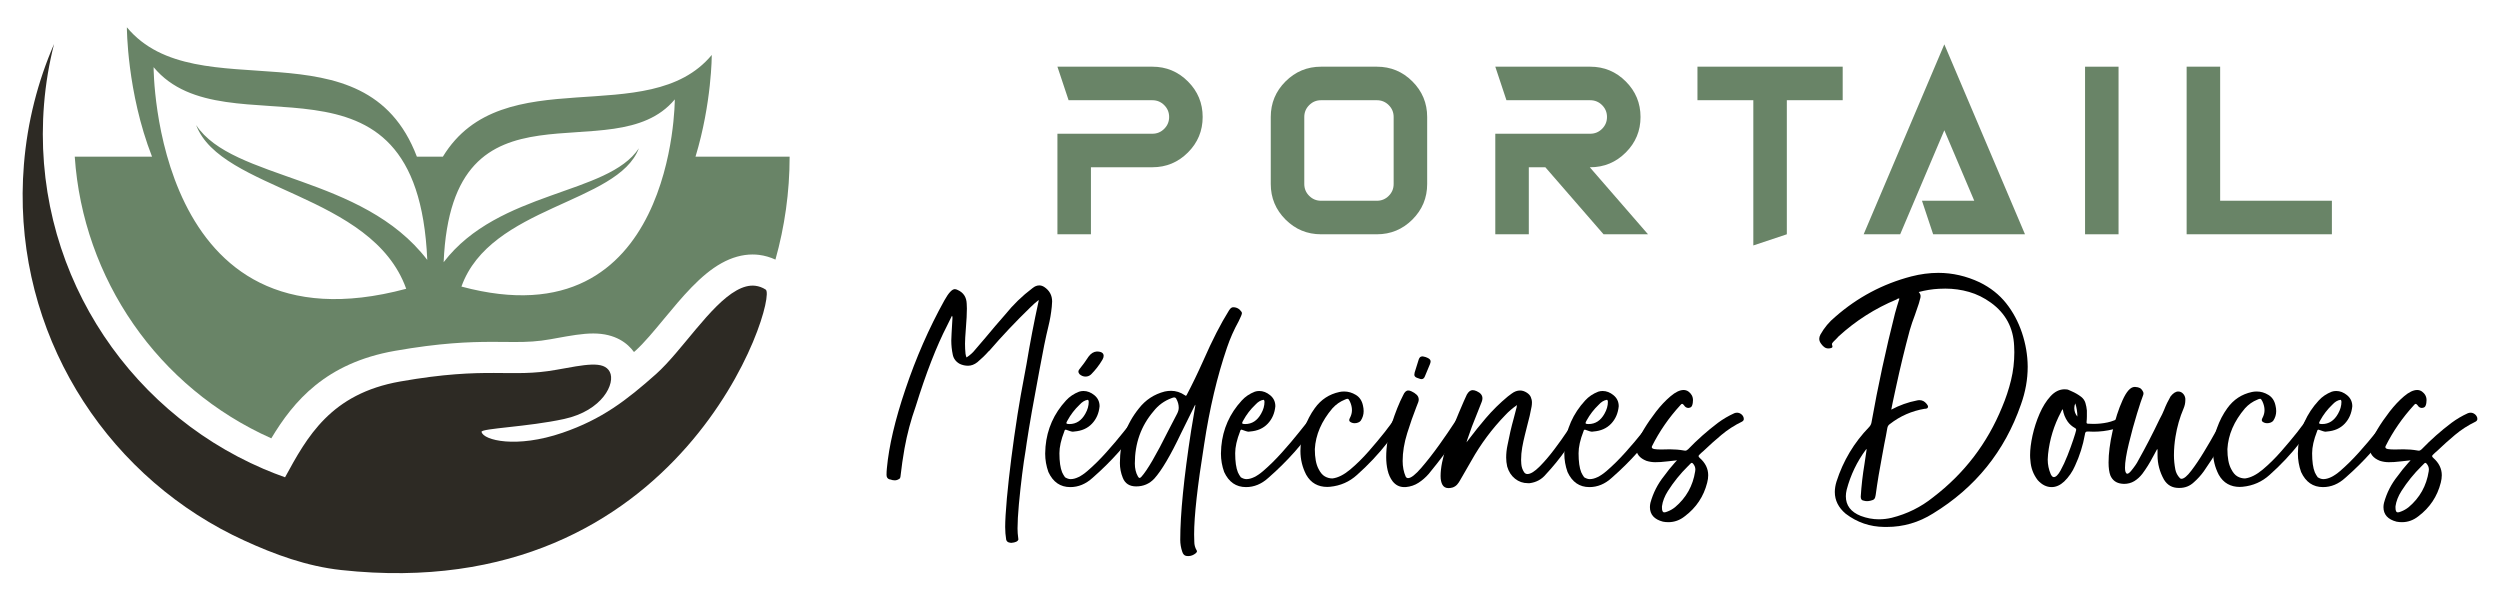 <?xml version="1.0" encoding="utf-8"?>
<!-- Generator: Adobe Illustrator 16.0.0, SVG Export Plug-In . SVG Version: 6.00 Build 0)  -->
<!DOCTYPE svg PUBLIC "-//W3C//DTD SVG 1.1//EN" "http://www.w3.org/Graphics/SVG/1.1/DTD/svg11.dtd">
<svg version="1.1" id="Calque_1" xmlns="http://www.w3.org/2000/svg" xmlns:xlink="http://www.w3.org/1999/xlink" x="0px" y="0px"
	 width="229px" height="55px" viewBox="0 0 229 55" enable-background="new 0 0 229 55" xml:space="preserve">
<g>
	<g>
		<g>
			<path fill="#698467" d="M97.883,9.18L96.86,6.109h8.699c1.269,0,2.354,0.451,3.254,1.351c0.901,0.9,1.351,1.986,1.351,3.255
				c0,1.268-0.45,2.354-1.351,3.254c-0.9,0.9-1.985,1.351-3.254,1.351H99.93v6.14h-3.07V12.25h8.699c0.422,0,0.785-0.15,1.084-0.45
				c0.3-0.3,0.45-0.662,0.45-1.084c0-0.423-0.15-0.786-0.45-1.085c-0.3-0.3-0.662-0.45-1.084-0.45H97.883z"/>
			<path fill="#698467" d="M126.123,6.109c1.27,0,2.354,0.451,3.255,1.351c0.9,0.9,1.351,1.986,1.351,3.255v6.139
				c0,1.27-0.45,2.354-1.351,3.255c-0.901,0.9-1.985,1.351-3.255,1.351h-5.116c-1.269,0-2.354-0.45-3.254-1.351
				c-0.9-0.901-1.351-1.986-1.351-3.255v-6.139c0-1.27,0.45-2.355,1.351-3.255c0.901-0.9,1.985-1.351,3.254-1.351H126.123z
				 M121.007,9.18c-0.423,0-0.785,0.15-1.085,0.45c-0.3,0.3-0.45,0.662-0.45,1.085v6.139c0,0.423,0.15,0.786,0.45,1.085
				c0.3,0.301,0.662,0.45,1.085,0.45h5.116c0.424,0,0.785-0.149,1.086-0.45c0.3-0.299,0.449-0.662,0.449-1.085v-6.139
				c0-0.423-0.149-0.786-0.449-1.085c-0.301-0.3-0.662-0.45-1.086-0.45H121.007z"/>
			<path fill="#698467" d="M137.99,9.18l-1.021-3.071h8.697c1.27,0,2.354,0.451,3.254,1.351c0.902,0.9,1.352,1.986,1.352,3.255
				c0,1.268-0.449,2.354-1.352,3.254c-0.9,0.9-1.984,1.351-3.254,1.351h-0.041l5.332,6.14h-4.072l-5.332-6.14h-1.514v6.14h-3.07
				V12.25h8.697c0.424,0,0.785-0.15,1.086-0.45c0.299-0.3,0.449-0.662,0.449-1.084c0-0.423-0.15-0.786-0.449-1.085
				c-0.301-0.3-0.662-0.45-1.086-0.45H137.99z"/>
			<path fill="#698467" d="M168.791,6.109V9.18h-5.117V21.46l-3.07,1.023V9.18h-5.117V6.109H168.791z"/>
			<path fill="#698467" d="M177.076,21.46l-1.023-3.071h4.789l-2.742-6.457l-4.043,9.528h-3.346L178.1,4.063l7.389,17.398H177.076z"
				/>
			<path fill="#698467" d="M194.059,21.46h-3.068V6.109h3.068V21.46z"/>
			<path fill="#698467" d="M203.367,18.39h10.234v3.071h-13.305V6.109h3.07V18.39z"/>
		</g>
		<g>
			<g>
				<path d="M92.633,49.726l-0.109-0.014c-0.197-0.022-0.315-0.116-0.357-0.279c-0.062-0.385-0.093-0.771-0.093-1.165
					c0-0.56,0.052-1.436,0.156-2.624c0.217-2.329,0.542-4.892,0.978-7.685c0.114-0.778,0.388-2.315,0.822-4.611
					c0.321-1.936,0.688-3.852,1.103-5.745l0.016-0.126c-0.259,0.198-0.518,0.425-0.776,0.684c-1.334,1.294-2.587,2.619-3.757,3.976
					l-0.047,0.03c-0.321,0.363-0.668,0.697-1.04,1.009c-0.279,0.22-0.564,0.325-0.854,0.325c-0.269,0-0.522-0.056-0.761-0.17
					c-0.342-0.187-0.554-0.46-0.636-0.823c-0.093-0.435-0.14-0.874-0.14-1.318c0-0.176,0.036-0.869,0.109-2.081
					c0-0.094-0.015-0.155-0.047-0.187l-0.435,0.884c-0.983,1.906-1.945,4.381-2.888,7.423c-0.445,1.251-0.787,2.536-1.024,3.851
					c-0.145,0.816-0.27,1.68-0.373,2.593c-0.021,0.102-0.047,0.161-0.078,0.17c-0.145,0.104-0.291,0.155-0.435,0.155
					c-0.145,0-0.279-0.025-0.404-0.078h-0.047c-0.207-0.052-0.31-0.19-0.31-0.418c0-0.207,0.01-0.41,0.031-0.605
					c0.186-2.027,0.75-4.437,1.692-7.22c0.973-2.897,2.164-5.615,3.571-8.152c0.383-0.692,0.704-1.04,0.963-1.04
					c0.072,0,0.16,0.026,0.264,0.078c0.528,0.238,0.802,0.656,0.823,1.258l0.016,0.45c0,0.456-0.031,1.06-0.093,1.815
					c-0.052,0.644-0.078,1.107-0.078,1.398c0,0.31,0.015,0.621,0.047,0.93l0.015,0.064c0.01,0.093,0.036,0.179,0.078,0.264
					c0.32-0.208,0.59-0.45,0.807-0.73l0.917-1.071c0.6-0.726,1.205-1.432,1.816-2.126c0.735-0.912,1.563-1.715,2.484-2.408
					c0.207-0.175,0.419-0.264,0.637-0.264c0.155,0,0.305,0.047,0.45,0.14c0.486,0.32,0.729,0.766,0.729,1.334L96.343,28.1
					c-0.062,0.61-0.165,1.209-0.311,1.799c-0.238,0.964-0.512,2.304-0.822,4.023c-0.528,2.783-0.917,4.998-1.165,6.645l-0.093,0.65
					c-0.228,1.346-0.435,3.002-0.622,4.969c-0.082,0.909-0.124,1.65-0.124,2.22c0,0.291,0.021,0.58,0.062,0.869
					c0.01,0.043,0.017,0.089,0.017,0.141C93.233,49.591,93.016,49.696,92.633,49.726z"/>
				<path d="M98.036,44.618c-0.911,0-1.578-0.46-2.003-1.381c-0.196-0.549-0.295-1.111-0.295-1.692l0.031-0.637
					c0.145-1.614,0.771-3.022,1.878-4.224c0.321-0.353,0.719-0.62,1.196-0.807c0.124-0.04,0.258-0.063,0.403-0.063
					c0.352,0,0.686,0.13,1.001,0.389c0.315,0.26,0.474,0.596,0.474,1.011c-0.062,0.641-0.295,1.175-0.699,1.598
					c-0.403,0.426-0.942,0.662-1.614,0.714l-0.14,0.017c-0.093,0-0.305-0.062-0.636-0.187c-0.073,0-0.12,0.052-0.14,0.154
					c-0.3,0.767-0.45,1.436-0.45,2.004c0,0.766,0.083,1.351,0.249,1.753c0.072,0.156,0.161,0.308,0.264,0.451
					c0.186,0.115,0.357,0.17,0.512,0.17c0.445,0,0.955-0.245,1.529-0.736c0.574-0.492,1.151-1.061,1.731-1.708
					c0.58-0.646,1.097-1.258,1.553-1.831c0.455-0.576,0.781-0.976,0.978-1.203c0.207-0.26,0.398-0.389,0.574-0.389
					c0.166,0,0.249,0.088,0.249,0.264c0,0.134-0.083,0.332-0.249,0.59c-1.18,1.76-2.629,3.39-4.347,4.891
					C99.464,44.334,98.781,44.618,98.036,44.618z M97.958,38.843c0.621,0,1.107-0.315,1.459-0.948
					c0.207-0.361,0.311-0.729,0.311-1.1c-0.01-0.114-0.042-0.173-0.093-0.173c-0.269,0.042-0.522,0.197-0.761,0.466
					c-0.435,0.414-0.797,0.885-1.086,1.415c-0.073,0.122-0.109,0.207-0.109,0.247C97.679,38.812,97.771,38.843,97.958,38.843z
					 M99.433,34.495c-0.197,0-0.378-0.072-0.543-0.216c-0.073-0.085-0.109-0.161-0.109-0.234c0-0.072,0.026-0.139,0.078-0.203
					c0.311-0.382,0.595-0.774,0.854-1.177c0.217-0.292,0.465-0.446,0.745-0.467c0.424,0,0.637,0.135,0.637,0.402
					c0,0.104-0.037,0.219-0.109,0.344c-0.29,0.495-0.642,0.951-1.056,1.364C99.785,34.434,99.62,34.495,99.433,34.495z"/>
				<path d="M108.841,50.938l-0.186-0.016c-0.166-0.032-0.285-0.155-0.357-0.373c-0.124-0.361-0.187-0.73-0.187-1.104
					c0-2.357,0.332-5.685,0.994-9.981c0.249-1.448,0.377-2.219,0.388-2.313l-0.016-0.079l-1.289,2.608
					c-0.962,2.028-1.78,3.416-2.453,4.161c-0.445,0.476-0.999,0.714-1.662,0.714c-0.61,0-1.018-0.264-1.226-0.791
					c-0.176-0.435-0.264-0.885-0.264-1.351c0-1.895,0.58-3.562,1.738-4.999c0.611-0.786,1.403-1.305,2.375-1.553
					c0.197-0.041,0.388-0.062,0.575-0.062c0.445,0,0.864,0.135,1.258,0.402c0.031,0.031,0.062,0.048,0.093,0.048
					c0.041,0,0.072-0.031,0.093-0.094c0.486-0.921,0.994-1.971,1.521-3.151c0.808-1.843,1.584-3.358,2.329-4.549l0.031-0.047
					c0.114-0.177,0.233-0.265,0.357-0.265c0.332,0,0.59,0.146,0.777,0.436c0.021,0.041,0.03,0.077,0.03,0.108
					c0,0.093-0.098,0.336-0.294,0.73c-0.435,0.786-0.792,1.594-1.072,2.422c-0.9,2.629-1.599,5.588-2.096,8.88
					c-0.611,3.81-0.916,6.553-0.916,8.228l0.016,0.683c0,0.271,0.066,0.523,0.202,0.762c0.031,0.041,0.046,0.078,0.046,0.109
					c-0.021,0.071-0.057,0.13-0.109,0.171C109.323,50.849,109.09,50.938,108.841,50.938z M104.386,43.78
					c0.041,0,0.093-0.031,0.155-0.094c0.538-0.59,1.36-1.998,2.468-4.223l0.823-1.584c0.093-0.185,0.14-0.362,0.14-0.528
					c0-0.279-0.073-0.548-0.217-0.808c-0.042-0.094-0.109-0.139-0.202-0.139c-0.052,0-0.129,0.021-0.232,0.062
					c-0.673,0.249-1.227,0.653-1.662,1.212c-1.139,1.335-1.708,2.93-1.708,4.781c0,0.457,0.093,0.851,0.28,1.18
					C104.282,43.732,104.333,43.78,104.386,43.78z"/>
				<path d="M114.136,44.618c-0.911,0-1.578-0.46-2.003-1.381c-0.197-0.549-0.295-1.111-0.295-1.692l0.031-0.637
					c0.145-1.614,0.771-3.022,1.878-4.224c0.321-0.353,0.719-0.62,1.196-0.807c0.124-0.04,0.258-0.063,0.403-0.063
					c0.352,0,0.686,0.13,1.001,0.389c0.316,0.26,0.474,0.596,0.474,1.011c-0.062,0.641-0.295,1.175-0.699,1.598
					c-0.403,0.426-0.942,0.662-1.614,0.714l-0.14,0.017c-0.093,0-0.305-0.062-0.636-0.187c-0.073,0-0.12,0.052-0.14,0.154
					c-0.3,0.767-0.45,1.436-0.45,2.004c0,0.766,0.083,1.351,0.249,1.753c0.072,0.156,0.161,0.308,0.264,0.451
					c0.187,0.115,0.357,0.17,0.512,0.17c0.445,0,0.955-0.245,1.529-0.736c0.575-0.492,1.151-1.061,1.731-1.708
					c0.58-0.646,1.097-1.258,1.553-1.831c0.456-0.576,0.781-0.976,0.979-1.203c0.207-0.26,0.398-0.389,0.574-0.389
					c0.166,0,0.249,0.088,0.249,0.264c0,0.134-0.083,0.332-0.249,0.59c-1.179,1.76-2.628,3.39-4.347,4.891
					C115.564,44.334,114.881,44.618,114.136,44.618z M114.058,38.843c0.622,0,1.108-0.315,1.459-0.948
					c0.208-0.361,0.311-0.729,0.311-1.1c-0.01-0.114-0.042-0.173-0.093-0.173c-0.269,0.042-0.522,0.197-0.761,0.466
					c-0.435,0.414-0.797,0.885-1.086,1.415c-0.073,0.122-0.109,0.207-0.109,0.247C113.779,38.812,113.872,38.843,114.058,38.843z"/>
				<path d="M121.572,44.602c-0.414,0-0.784-0.089-1.11-0.271s-0.598-0.464-0.815-0.846c-0.352-0.683-0.528-1.407-0.528-2.175
					c0-0.702,0.122-1.398,0.365-2.088c0.243-0.688,0.562-1.301,0.955-1.839c0.569-0.787,1.32-1.278,2.251-1.477
					c0.135-0.029,0.28-0.045,0.435-0.045c0.372,0,0.729,0.104,1.071,0.312c0.342,0.206,0.559,0.532,0.652,0.978
					c0.042,0.175,0.062,0.347,0.062,0.512c0,0.31-0.088,0.601-0.264,0.869c-0.052,0.072-0.13,0.13-0.233,0.17
					c-0.103,0.043-0.211,0.064-0.326,0.064c-0.176,0-0.327-0.053-0.45-0.158c-0.031-0.04-0.046-0.081-0.046-0.122
					c0-0.063,0.015-0.12,0.046-0.171c0.01-0.011,0.015-0.021,0.015-0.031c0.125-0.238,0.187-0.475,0.187-0.714
					c0-0.259-0.062-0.522-0.187-0.792c-0.041-0.084-0.077-0.146-0.108-0.187c-0.03-0.04-0.067-0.061-0.108-0.061
					c-0.062,0-0.145,0.024-0.249,0.077c-0.435,0.174-0.812,0.439-1.133,0.791c-1.004,1.18-1.543,2.427-1.615,3.741
					c0,0.786,0.114,1.392,0.341,1.817c0.166,0.332,0.357,0.559,0.575,0.682c0.217,0.125,0.45,0.187,0.699,0.187
					c0.506-0.062,1.047-0.335,1.622-0.814c0.575-0.481,1.139-1.037,1.693-1.669c0.554-0.632,1.042-1.217,1.467-1.755
					c0.425-0.537,0.73-0.963,0.916-1.272c0.177-0.207,0.352-0.311,0.528-0.311c0.094,0,0.171,0.022,0.232,0.07
					c0.063,0.045,0.093,0.116,0.093,0.209c0,0.104-0.046,0.227-0.139,0.372c-0.425,0.662-0.886,1.295-1.382,1.895
					c-0.839,1.067-1.766,2.05-2.78,2.95c-0.693,0.63-1.517,0.994-2.469,1.087L121.572,44.602z"/>
				<path d="M128.76,44.618h-0.123c-0.435,0-0.791-0.176-1.071-0.528c-0.218-0.289-0.37-0.625-0.458-1.01
					c-0.088-0.382-0.132-0.784-0.132-1.21c0-0.982,0.168-2,0.504-3.052c0.336-1.048,0.687-1.922,1.048-2.615
					c0.125-0.288,0.279-0.434,0.467-0.434c0.093,0,0.19,0.024,0.295,0.077c0.186,0.083,0.344,0.187,0.474,0.311
					c0.13,0.123,0.192,0.273,0.192,0.451c0,0.072-0.016,0.149-0.045,0.231c-0.053,0.146-0.115,0.306-0.187,0.482
					c-0.27,0.683-0.544,1.469-0.823,2.358c-0.279,0.891-0.418,1.739-0.418,2.547c0,0.527,0.092,1.003,0.277,1.428
					c0.052,0.094,0.125,0.142,0.218,0.142c0.27,0,0.675-0.316,1.219-0.948c0.544-0.63,1.092-1.335,1.647-2.111
					c0.553-0.777,1-1.428,1.341-1.957c0.197-0.29,0.332-0.48,0.405-0.574c0.123-0.125,0.278-0.186,0.465-0.186
					c0.197,0,0.363,0.067,0.496,0.202c0.021,0.041,0.031,0.077,0.031,0.107c0,0.052-0.014,0.1-0.047,0.141
					c-0.174,0.248-0.361,0.512-0.559,0.791c-1.015,1.48-2.049,2.864-3.104,4.146c-0.279,0.32-0.591,0.591-0.933,0.813
					C129.599,44.444,129.205,44.577,128.76,44.618z M130.205,34.729l-0.108-0.016c-0.115-0.032-0.219-0.068-0.312-0.109
					c-0.155-0.062-0.232-0.154-0.232-0.279c0-0.053,0.01-0.118,0.029-0.203l0.373-1.193c0.063-0.187,0.166-0.28,0.313-0.28h0.077
					c0.175,0.029,0.32,0.077,0.435,0.139c0.175,0.084,0.264,0.187,0.264,0.312c0,0.073-0.021,0.16-0.063,0.264l-0.465,1.117
					C130.453,34.646,130.35,34.729,130.205,34.729z"/>
				<path d="M132.689,44.711c-0.26,0-0.445-0.101-0.561-0.303c-0.113-0.202-0.17-0.469-0.17-0.798c0-0.737,0.181-1.653,0.544-2.757
					c0.361-1.103,0.734-2.105,1.118-3.013c0.383-0.905,0.631-1.472,0.744-1.699c0.154-0.269,0.332-0.405,0.527-0.405
					c0.113,0,0.238,0.033,0.373,0.094c0.352,0.157,0.527,0.373,0.527,0.653c0,0.104-0.02,0.206-0.061,0.312l-0.404,1.022
					c-0.342,0.819-0.652,1.646-0.932,2.484l-0.063,0.218l0.217-0.28c0.498-0.661,1.016-1.31,1.555-1.939
					c0.609-0.714,1.283-1.376,2.018-1.987c0.113-0.093,0.232-0.182,0.355-0.265c0.25-0.186,0.504-0.278,0.762-0.278
					c0.209,0,0.414,0.068,0.621,0.201c0.176,0.114,0.299,0.249,0.363,0.403c0.068,0.157,0.104,0.32,0.104,0.498
					c0,0.122-0.012,0.248-0.033,0.373c-0.104,0.568-0.23,1.133-0.387,1.691c-0.082,0.31-0.16,0.621-0.232,0.93
					c-0.094,0.373-0.174,0.749-0.242,1.127c-0.066,0.377-0.1,0.759-0.1,1.141l0.018,0.357c0.02,0.28,0.105,0.539,0.264,0.775
					c0.08,0.104,0.178,0.156,0.293,0.156c0.289,0,0.658-0.225,1.109-0.675c0.449-0.45,0.902-0.978,1.359-1.585
					c0.455-0.604,0.852-1.16,1.188-1.669c0.336-0.506,0.545-0.838,0.627-0.991c0.156-0.23,0.295-0.345,0.42-0.345
					c0.115,0,0.203,0.046,0.266,0.133c0.061,0.089,0.092,0.18,0.092,0.272c0,0.041-0.016,0.099-0.047,0.171
					c-0.889,1.729-2.002,3.307-3.336,4.734c-0.373,0.446-0.859,0.71-1.461,0.792h-0.17c-0.445,0-0.838-0.137-1.18-0.412
					c-0.342-0.272-0.58-0.644-0.715-1.109c-0.063-0.279-0.094-0.553-0.094-0.823c0-0.382,0.041-0.764,0.125-1.149
					c0.156-0.827,0.346-1.65,0.574-2.467c0.084-0.3,0.16-0.601,0.234-0.9c0.02-0.041,0.029-0.094,0.029-0.154
					c0.012-0.044,0.021-0.089,0.031-0.142c-0.404,0.28-0.762,0.585-1.07,0.917c-1.213,1.252-2.242,2.634-3.092,4.146l-1.055,1.831
					c-0.072,0.134-0.16,0.262-0.264,0.382c-0.104,0.118-0.238,0.209-0.404,0.271C132.933,44.69,132.803,44.711,132.689,44.711z"/>
				<path d="M145.59,44.618c-0.912,0-1.578-0.46-2.004-1.381c-0.195-0.549-0.295-1.111-0.295-1.692l0.031-0.637
					c0.146-1.614,0.771-3.022,1.879-4.224c0.32-0.353,0.719-0.62,1.197-0.807c0.123-0.04,0.256-0.063,0.402-0.063
					c0.352,0,0.688,0.13,1,0.389c0.316,0.26,0.475,0.596,0.475,1.011c-0.063,0.641-0.295,1.175-0.697,1.598
					c-0.406,0.426-0.943,0.662-1.615,0.714l-0.141,0.017c-0.094,0-0.305-0.062-0.637-0.187c-0.074,0-0.117,0.052-0.139,0.154
					c-0.301,0.767-0.449,1.436-0.449,2.004c0,0.766,0.08,1.351,0.246,1.753c0.072,0.156,0.16,0.308,0.264,0.451
					c0.188,0.115,0.357,0.17,0.512,0.17c0.447,0,0.955-0.245,1.531-0.736c0.574-0.492,1.15-1.061,1.73-1.708
					c0.58-0.646,1.098-1.258,1.553-1.831c0.455-0.576,0.781-0.976,0.979-1.203c0.207-0.26,0.398-0.389,0.572-0.389
					c0.166,0,0.252,0.088,0.252,0.264c0,0.134-0.086,0.332-0.252,0.59c-1.18,1.76-2.629,3.39-4.346,4.891
					C147.02,44.334,146.334,44.618,145.59,44.618z M145.512,38.843c0.623,0,1.107-0.315,1.459-0.948
					c0.207-0.361,0.313-0.729,0.313-1.1c-0.012-0.114-0.043-0.173-0.094-0.173c-0.271,0.042-0.523,0.197-0.762,0.466
					c-0.434,0.414-0.797,0.885-1.088,1.415c-0.07,0.122-0.105,0.207-0.105,0.247C145.234,38.812,145.326,38.843,145.512,38.843z"/>
				<path d="M152.824,47.831c-0.166,0-0.332-0.014-0.496-0.046c-0.797-0.206-1.195-0.652-1.195-1.335
					c0-0.124,0.016-0.255,0.045-0.388c0.25-0.911,0.668-1.733,1.258-2.468c0.291-0.404,0.615-0.808,0.977-1.213
					c0.064-0.073,0.131-0.144,0.203-0.216c-0.287,0.041-0.568,0.072-0.836,0.093c-0.166,0.01-0.328,0.025-0.482,0.046
					c-0.053,0-0.109,0.004-0.17,0.017c-0.178,0.011-0.348,0.016-0.512,0.016c-0.271,0-0.539-0.041-0.807-0.126
					c-0.625-0.247-0.934-0.641-0.934-1.179c0-0.155,0.031-0.326,0.094-0.513c0.102-0.288,0.309-0.693,0.619-1.21
					c0.313-0.519,0.68-1.05,1.104-1.602c0.424-0.548,0.865-1.016,1.32-1.402c0.455-0.389,0.859-0.582,1.209-0.582
					c0.156,0,0.301,0.046,0.438,0.139c0.277,0.206,0.418,0.47,0.418,0.791c0,0.073-0.006,0.146-0.016,0.219v0.016
					c-0.01,0.094-0.035,0.182-0.07,0.271c-0.037,0.089-0.1,0.147-0.193,0.18l-0.139,0.029c-0.166,0-0.301-0.081-0.406-0.247
					c-0.061-0.082-0.117-0.126-0.17-0.126s-0.109,0.044-0.17,0.126c-1.047,1.14-1.91,2.39-2.594,3.757
					c-0.01,0.031-0.016,0.056-0.016,0.077c0,0.093,0.08,0.152,0.242,0.18c0.158,0.025,0.363,0.038,0.611,0.038l0.807-0.016
					c0.445,0,0.871,0.036,1.273,0.108c0.041,0.01,0.084,0.017,0.125,0.017c0.094,0,0.18-0.043,0.266-0.125
					c0.846-0.88,1.76-1.687,2.73-2.422c0.477-0.353,0.98-0.646,1.508-0.885c0.082-0.032,0.162-0.048,0.248-0.048
					c0.133,0,0.26,0.043,0.371,0.126c0.115,0.081,0.193,0.19,0.232,0.324l0.018,0.126c0,0.102-0.057,0.186-0.172,0.247
					c-0.682,0.332-1.309,0.734-1.877,1.212c-0.572,0.476-1.125,0.974-1.664,1.49c-0.113,0.093-0.223,0.19-0.324,0.295
					c-0.072,0.062-0.109,0.114-0.109,0.155c0,0.052,0.037,0.109,0.109,0.17c0.518,0.455,0.775,0.985,0.775,1.583
					c0,0.219-0.029,0.446-0.094,0.686c-0.32,1.262-1.004,2.287-2.049,3.073C153.875,47.651,153.373,47.831,152.824,47.831z
					 M152.451,46.933c0.072,0,0.17-0.027,0.295-0.079c0.25-0.094,0.484-0.229,0.699-0.403c1.016-0.859,1.625-1.95,1.832-3.276
					l0.018-0.171c0-0.196-0.072-0.377-0.219-0.543c-0.041-0.041-0.078-0.063-0.109-0.063s-0.068,0.021-0.109,0.063l-0.248,0.249
					c-0.693,0.683-1.303,1.438-1.83,2.266c-0.303,0.478-0.482,0.944-0.543,1.398v0.154
					C152.236,46.797,152.307,46.933,152.451,46.933z"/>
				<path d="M173.986,27.354c-0.021-0.01-0.041-0.015-0.063-0.015c-0.061,0-0.119,0.026-0.17,0.078
					c-0.012,0-0.021,0.005-0.031,0.014c-1.967,0.819-3.738,1.947-5.311,3.386c-0.07,0.072-0.143,0.149-0.217,0.234
					c-0.084,0.072-0.16,0.149-0.234,0.23c-0.041,0.041-0.076,0.085-0.107,0.126c-0.031,0.04-0.047,0.086-0.047,0.139
					c0,0.032,0.012,0.073,0.033,0.125c0.008,0.029,0.014,0.057,0.014,0.077c0,0.072-0.051,0.118-0.156,0.139
					c-0.07,0.021-0.143,0.031-0.215,0.031c-0.135,0-0.256-0.035-0.357-0.108c-0.105-0.072-0.199-0.166-0.279-0.279
					c-0.135-0.164-0.203-0.33-0.203-0.496c0-0.125,0.037-0.255,0.109-0.389c0.352-0.63,0.807-1.174,1.365-1.631
					c2.029-1.779,4.348-3.012,6.955-3.694c0.84-0.217,1.668-0.326,2.482-0.326c1.295,0,2.559,0.29,3.789,0.869
					c0.986,0.486,1.789,1.123,2.416,1.91c0.625,0.787,1.109,1.688,1.451,2.701c0.342,1.026,0.518,2.056,0.527,3.091v0.029
					c0,1.16-0.207,2.313-0.621,3.464c-1.49,4.284-4.176,7.611-8.057,9.981c-1.303,0.817-2.711,1.228-4.225,1.228h-0.23
					c-1.314-0.012-2.496-0.414-3.541-1.212c-0.662-0.56-0.994-1.222-0.994-1.987c0-0.31,0.053-0.631,0.156-0.963
					c0.611-1.903,1.609-3.569,2.996-4.999c0.105-0.112,0.172-0.242,0.203-0.388c0.6-3.364,1.318-6.703,2.158-10.014
					C173.705,28.25,173.842,27.799,173.986,27.354z M170.99,41.124c-0.012,0.012-0.02,0.021-0.031,0.032
					c-0.012,0.011-0.021,0.016-0.031,0.016l-0.016,0.017c-0.816,1.107-1.402,2.328-1.754,3.664
					c-0.053,0.216-0.078,0.418-0.078,0.604c0,0.838,0.455,1.439,1.367,1.801c0.549,0.207,1.1,0.31,1.66,0.31
					c0.393,0,0.787-0.046,1.18-0.14c1.408-0.353,2.67-0.978,3.789-1.878c2.857-2.183,4.961-4.937,6.318-8.26
					c0.342-0.807,0.613-1.628,0.816-2.461c0.203-0.832,0.303-1.689,0.303-2.569c0-0.196-0.006-0.389-0.018-0.572
					c-0.072-1.668-0.781-2.986-2.127-3.961c-0.631-0.456-1.297-0.784-2.002-0.986c-0.703-0.202-1.428-0.303-2.174-0.303
					c-0.195,0-0.395,0.006-0.59,0.016c-0.611,0.031-1.225,0.13-1.846,0.296c0.113,0.124,0.17,0.248,0.17,0.371
					c0,0.104-0.02,0.213-0.064,0.327c-0.02,0.083-0.041,0.161-0.061,0.233c-0.02,0.052-0.037,0.103-0.045,0.154
					c-0.117,0.353-0.234,0.7-0.357,1.042c-0.178,0.454-0.332,0.917-0.467,1.38c-0.457,1.699-0.871,3.407-1.24,5.124
					c-0.055,0.25-0.105,0.493-0.158,0.73c-0.063,0.259-0.117,0.522-0.17,0.791l-0.123,0.621c0.754-0.402,1.535-0.683,2.342-0.838
					c0.084-0.021,0.162-0.031,0.234-0.031c0.26,0,0.475,0.109,0.652,0.328c0.029,0.04,0.063,0.083,0.094,0.131
					c0.029,0.046,0.047,0.096,0.047,0.146c0,0.022-0.006,0.044-0.018,0.064c-0.02,0.052-0.051,0.082-0.094,0.093
					c-0.041,0.009-0.086,0.021-0.139,0.029h-0.061c-1.18,0.199-2.242,0.664-3.184,1.398c-0.125,0.083-0.203,0.201-0.232,0.357
					c-0.084,0.496-0.178,0.987-0.279,1.474c-0.072,0.373-0.141,0.742-0.203,1.104c-0.227,1.181-0.426,2.37-0.588,3.569
					c-0.023,0.166-0.064,0.285-0.125,0.358c-0.063,0.073-0.172,0.125-0.326,0.154c-0.115,0.031-0.229,0.048-0.344,0.048
					c-0.102,0-0.207-0.017-0.309-0.048c-0.178-0.021-0.264-0.139-0.264-0.357c0.061-1.002,0.176-2.001,0.342-2.994
					C170.85,42.062,170.918,41.603,170.99,41.124z"/>
				<path d="M187.926,44.618c-0.463,0-0.889-0.212-1.271-0.637c-0.404-0.527-0.627-1.121-0.668-1.785
					c-0.02-0.155-0.031-0.321-0.031-0.496c0-0.528,0.076-1.133,0.225-1.817c0.152-0.683,0.365-1.345,0.646-1.988
					c0.279-0.641,0.611-1.173,1-1.598c0.389-0.424,0.82-0.638,1.297-0.638l0.234,0.017l0.105,0.031
					c0.105,0.053,0.207,0.098,0.313,0.14c0.309,0.134,0.596,0.3,0.854,0.498c0.197,0.153,0.328,0.343,0.395,0.566
					c0.068,0.222,0.111,0.452,0.133,0.69v0.544c0,0.164-0.01,0.334-0.029,0.511v0.046c0,0.072,0.045,0.109,0.137,0.109l0.484,0.017
					c0.445,0,0.877-0.044,1.295-0.133s0.826-0.25,1.219-0.489c0.115-0.072,0.227-0.108,0.342-0.108c0.113,0,0.223,0.025,0.324,0.077
					c0.146,0.072,0.219,0.162,0.219,0.264c0,0.085-0.053,0.166-0.154,0.248c-0.445,0.312-0.928,0.523-1.443,0.637
					c-0.592,0.146-1.186,0.219-1.787,0.219c-0.156,0-0.314-0.004-0.48-0.017h-0.047c-0.104,0-0.17,0.023-0.201,0.071
					c-0.033,0.045-0.053,0.115-0.063,0.209c-0.176,0.994-0.477,1.946-0.9,2.855c-0.238,0.549-0.57,1.031-0.994,1.444
					C188.713,44.447,188.332,44.618,187.926,44.618z M188.129,43.703c0.186,0,0.391-0.199,0.613-0.598s0.438-0.861,0.645-1.39
					c0.207-0.527,0.383-1.01,0.527-1.444c0.146-0.435,0.227-0.709,0.25-0.823l0.014-0.076c0-0.074-0.041-0.131-0.123-0.172
					c-0.26-0.146-0.479-0.336-0.652-0.575c-0.238-0.341-0.389-0.718-0.451-1.133c-0.012,0.01-0.02,0.017-0.031,0.017l-0.014,0.014
					c-0.053,0.073-0.094,0.15-0.125,0.233c-0.641,1.201-1.035,2.483-1.18,3.851l-0.031,0.482c0,0.464,0.092,0.914,0.277,1.349
					C187.934,43.614,188.027,43.703,188.129,43.703z M190.287,38.158c0-0.402-0.061-0.807-0.188-1.21
					c-0.061,0.135-0.094,0.28-0.094,0.436C190.006,37.673,190.1,37.932,190.287,38.158z"/>
				<path d="M199.633,44.695h-0.061c-0.592,0-1.041-0.253-1.35-0.76c-0.395-0.705-0.592-1.448-0.592-2.235v-0.544h-0.047
					l-0.295,0.544c-0.031,0.061-0.061,0.118-0.094,0.17c-0.279,0.54-0.6,1.051-0.961,1.538c-0.219,0.278-0.465,0.502-0.736,0.666
					c-0.277,0.166-0.59,0.25-0.941,0.25l-0.201-0.016c-0.498-0.053-0.844-0.301-1.041-0.746c-0.115-0.3-0.17-0.698-0.17-1.196
					c0-0.816,0.121-1.77,0.365-2.856c0.242-1.087,0.547-2.035,0.916-2.848c0.365-0.813,0.736-1.219,1.109-1.219h0.045
					c0.188,0.009,0.334,0.046,0.445,0.106c0.109,0.064,0.205,0.178,0.285,0.344c0.021,0.042,0.033,0.087,0.033,0.14
					c0,0.072-0.016,0.146-0.049,0.218c-0.102,0.247-0.283,0.793-0.543,1.638c-0.26,0.844-0.508,1.751-0.744,2.725
					c-0.238,0.973-0.357,1.719-0.357,2.235c0,0.32,0.063,0.502,0.186,0.543h0.031c0.082,0,0.193-0.081,0.334-0.247
					c0.139-0.166,0.271-0.34,0.396-0.521c0.125-0.183,0.203-0.308,0.232-0.38c0.705-1.254,1.365-2.532,1.986-3.835
					c0.084-0.146,0.162-0.296,0.234-0.45c0.051-0.114,0.113-0.255,0.186-0.421c0.164-0.424,0.363-0.832,0.59-1.226
					c0.238-0.3,0.471-0.45,0.699-0.45c0.166,0,0.311,0.061,0.434,0.186c0.125,0.126,0.197,0.28,0.219,0.467v0.139
					c0,0.26-0.053,0.507-0.154,0.746c-0.354,0.827-0.602,1.692-0.746,2.593c-0.094,0.568-0.143,1.14-0.143,1.708
					c0,0.434,0.045,0.868,0.127,1.303c0.061,0.3,0.197,0.56,0.404,0.777c0.041,0.053,0.094,0.078,0.154,0.078
					c0.229,0,0.529-0.248,0.906-0.746c0.379-0.496,0.768-1.073,1.164-1.731c0.398-0.656,0.75-1.26,1.051-1.808
					c0.299-0.55,0.49-0.9,0.574-1.058c0.135-0.256,0.326-0.387,0.572-0.387c0.064,0,0.125,0.005,0.188,0.017
					c0.229,0.041,0.34,0.139,0.34,0.293c0,0.072-0.023,0.157-0.076,0.248c-0.775,1.553-1.666,3.05-2.67,4.487
					c-0.26,0.363-0.559,0.693-0.9,0.994C200.596,44.521,200.15,44.695,199.633,44.695z"/>
				<path d="M205.16,44.602c-0.414,0-0.783-0.089-1.109-0.271s-0.6-0.464-0.814-0.846c-0.354-0.683-0.527-1.407-0.527-2.175
					c0-0.702,0.119-1.398,0.363-2.088c0.242-0.688,0.563-1.301,0.955-1.839c0.568-0.787,1.318-1.278,2.25-1.477
					c0.135-0.029,0.281-0.045,0.436-0.045c0.373,0,0.73,0.104,1.072,0.312c0.34,0.206,0.559,0.532,0.65,0.978
					c0.043,0.175,0.063,0.347,0.063,0.512c0,0.31-0.088,0.601-0.264,0.869c-0.053,0.072-0.131,0.13-0.232,0.17
					c-0.104,0.043-0.213,0.064-0.328,0.064c-0.174,0-0.324-0.053-0.449-0.158c-0.029-0.04-0.045-0.081-0.045-0.122
					c0-0.063,0.016-0.12,0.045-0.171c0.012-0.011,0.016-0.021,0.016-0.031c0.125-0.238,0.188-0.475,0.188-0.714
					c0-0.259-0.063-0.522-0.188-0.792c-0.041-0.084-0.076-0.146-0.109-0.187c-0.029-0.04-0.064-0.061-0.105-0.061
					c-0.064,0-0.146,0.024-0.252,0.077c-0.434,0.174-0.811,0.439-1.131,0.791c-1.006,1.18-1.543,2.427-1.615,3.741
					c0,0.786,0.113,1.392,0.342,1.817c0.166,0.332,0.355,0.559,0.574,0.682c0.217,0.125,0.451,0.187,0.699,0.187
					c0.506-0.062,1.049-0.335,1.621-0.814c0.574-0.481,1.139-1.037,1.691-1.669c0.555-0.632,1.043-1.217,1.469-1.755
					c0.424-0.537,0.729-0.963,0.916-1.272c0.176-0.207,0.352-0.311,0.527-0.311c0.092,0,0.172,0.022,0.234,0.07
					c0.061,0.045,0.092,0.116,0.092,0.209c0,0.104-0.047,0.227-0.141,0.372c-0.424,0.662-0.885,1.295-1.381,1.895
					c-0.84,1.067-1.764,2.05-2.777,2.95c-0.695,0.63-1.518,0.994-2.471,1.087L205.16,44.602z"/>
				<path d="M212.785,44.618c-0.912,0-1.578-0.46-2.004-1.381c-0.195-0.549-0.295-1.111-0.295-1.692l0.031-0.637
					c0.145-1.614,0.771-3.022,1.879-4.224c0.32-0.353,0.719-0.62,1.195-0.807c0.123-0.04,0.258-0.063,0.404-0.063
					c0.352,0,0.686,0.13,1,0.389c0.314,0.26,0.475,0.596,0.475,1.011c-0.064,0.641-0.295,1.175-0.697,1.598
					c-0.404,0.426-0.943,0.662-1.615,0.714l-0.141,0.017c-0.094,0-0.305-0.062-0.637-0.187c-0.072,0-0.119,0.052-0.139,0.154
					c-0.301,0.767-0.451,1.436-0.451,2.004c0,0.766,0.082,1.351,0.248,1.753c0.072,0.156,0.16,0.308,0.264,0.451
					c0.186,0.115,0.357,0.17,0.512,0.17c0.445,0,0.955-0.245,1.531-0.736c0.572-0.492,1.15-1.061,1.73-1.708
					c0.58-0.646,1.096-1.258,1.553-1.831c0.455-0.576,0.781-0.976,0.979-1.203c0.207-0.26,0.398-0.389,0.572-0.389
					c0.166,0,0.25,0.088,0.25,0.264c0,0.134-0.084,0.332-0.25,0.59c-1.18,1.76-2.629,3.39-4.346,4.891
					C214.213,44.334,213.529,44.618,212.785,44.618z M212.709,38.843c0.619,0,1.104-0.315,1.457-0.948
					c0.207-0.361,0.311-0.729,0.311-1.1c-0.01-0.114-0.041-0.173-0.094-0.173c-0.27,0.042-0.521,0.197-0.762,0.466
					c-0.434,0.414-0.795,0.885-1.086,1.415c-0.07,0.122-0.107,0.207-0.107,0.247C212.428,38.812,212.521,38.843,212.709,38.843z"/>
				<path d="M220.02,47.831c-0.166,0-0.332-0.014-0.498-0.046c-0.797-0.206-1.197-0.652-1.197-1.335
					c0-0.124,0.018-0.255,0.049-0.388c0.248-0.911,0.666-1.733,1.258-2.468c0.289-0.404,0.615-0.808,0.979-1.213
					c0.061-0.073,0.129-0.144,0.201-0.216c-0.291,0.041-0.57,0.072-0.838,0.093c-0.166,0.01-0.326,0.025-0.484,0.046
					c-0.049,0-0.105,0.004-0.17,0.017c-0.174,0.011-0.346,0.016-0.512,0.016c-0.268,0-0.539-0.041-0.807-0.126
					c-0.621-0.247-0.934-0.641-0.934-1.179c0-0.155,0.033-0.326,0.094-0.513c0.105-0.288,0.313-0.693,0.621-1.21
					c0.313-0.519,0.68-1.05,1.104-1.602c0.426-0.548,0.863-1.016,1.318-1.402c0.457-0.389,0.859-0.582,1.213-0.582
					c0.154,0,0.299,0.046,0.434,0.139c0.281,0.206,0.42,0.47,0.42,0.791c0,0.073-0.006,0.146-0.016,0.219v0.016
					c-0.01,0.094-0.033,0.182-0.07,0.271c-0.035,0.089-0.1,0.147-0.193,0.18l-0.141,0.029c-0.166,0-0.301-0.081-0.402-0.247
					c-0.064-0.082-0.121-0.126-0.17-0.126c-0.053,0-0.109,0.044-0.172,0.126c-1.045,1.14-1.91,2.39-2.594,3.757
					c-0.01,0.031-0.014,0.056-0.014,0.077c0,0.093,0.08,0.152,0.238,0.18c0.162,0.025,0.367,0.038,0.615,0.038l0.807-0.016
					c0.445,0,0.869,0.036,1.273,0.108c0.041,0.01,0.082,0.017,0.123,0.017c0.092,0,0.182-0.043,0.264-0.125
					c0.85-0.88,1.76-1.687,2.734-2.422c0.475-0.353,0.977-0.646,1.504-0.885c0.084-0.032,0.166-0.048,0.248-0.048
					c0.137,0,0.26,0.043,0.373,0.126c0.113,0.081,0.191,0.19,0.234,0.324l0.014,0.126c0,0.102-0.057,0.186-0.17,0.247
					c-0.684,0.332-1.309,0.734-1.879,1.212c-0.568,0.476-1.123,0.974-1.66,1.49c-0.113,0.093-0.223,0.19-0.324,0.295
					c-0.074,0.062-0.111,0.114-0.111,0.155c0,0.052,0.037,0.109,0.111,0.17c0.516,0.455,0.775,0.985,0.775,1.583
					c0,0.219-0.033,0.446-0.094,0.686c-0.32,1.262-1.006,2.287-2.049,3.073C221.068,47.651,220.568,47.831,220.02,47.831z
					 M219.646,46.933c0.07,0,0.17-0.027,0.293-0.079c0.25-0.094,0.482-0.229,0.701-0.403c1.014-0.859,1.623-1.95,1.83-3.276
					l0.016-0.171c0-0.196-0.072-0.377-0.217-0.543c-0.041-0.041-0.078-0.063-0.107-0.063c-0.031,0-0.068,0.021-0.109,0.063
					l-0.248,0.249c-0.693,0.683-1.305,1.438-1.832,2.266c-0.301,0.478-0.484,0.944-0.545,1.398v0.154
					C219.428,46.797,219.5,46.933,219.646,46.933z"/>
			</g>
		</g>
	</g>
	<g>
		<path fill="#2D2A24" d="M4.035,9.543C4.188,7.656,4.5,5.811,4.953,4.032C3.47,7.442,2.509,11.155,2.191,15.065
			C1.037,29.208,8.512,42.054,20.212,48.432c0.707,0.387,1.43,0.744,2.163,1.081c2.772,1.272,5.728,2.362,8.883,2.703
			c31.381,3.41,40.044-24.938,38.879-25.691c-0.31-0.2-0.625-0.306-0.951-0.348c-0.557-0.068-1.13,0.098-1.713,0.423
			c-2.44,1.355-5.031,5.561-7.371,7.657c-2.707,2.406-4.958,4.143-8.572,5.384c-4.222,1.45-7.256,0.692-7.42-0.081
			c-0.067-0.319,4.282-0.461,7.559-1.18c3.532-0.769,4.73-3.281,4.186-4.317c-0.543-1.051-2.269-0.657-4.905-0.188
			c-4.218,0.766-6.213-0.352-14.289,1.069c-6.372,1.123-8.524,5.059-10.55,8.776c-0.668-0.238-1.325-0.492-1.975-0.771
			C11.317,37.449,2.836,24.22,4.035,9.543z"/>
		<path fill="#698467" d="M63.708,14.351c1.496-4.932,1.49-9.317,1.49-9.317c-5.804,6.984-19.145,0.305-24.631,9.317h-2.381
			C33.41,1.779,18.052,10.235,11.622,2.5c0,0-0.006,5.926,2.304,11.851H6.847c0.755,11.167,7.586,21.152,18.004,25.8
			c2.039-3.398,4.979-6.896,11.314-8.012c4.128-0.727,6.808-0.824,8.886-0.824c0.394,0,0.771,0.003,1.135,0.006
			c0.327,0.004,0.643,0.007,0.954,0.007c1.167,0,2.125-0.042,3.299-0.256l0.515-0.093c1.286-0.233,2.397-0.433,3.393-0.433
			c2.051,0,3.156,0.916,3.726,1.699c0.045-0.038,0.09-0.078,0.134-0.117c0.78-0.699,1.722-1.836,2.632-2.937
			c1.635-1.973,3.326-4.016,5.25-5.084c0.948-0.528,1.908-0.796,2.85-0.796c0.198,0,0.395,0.012,0.59,0.036
			c0.53,0.067,1.03,0.216,1.501,0.432c0.841-3,1.3-6.16,1.3-9.429H63.708z M17.965,11.455c2.279,6.02,16.112,6.242,19.243,14.997
			C14.042,32.674,14.07,6.152,14.07,6.152c6.689,8.048,24.162-3.459,25.068,17.656C33.171,16.013,21.314,16.533,17.965,11.455z
			 M42.268,26.25c2.644-7.395,14.329-7.583,16.253-12.667c-2.829,4.289-12.843,3.85-17.883,10.434
			c0.765-17.835,15.523-8.115,21.173-14.913C61.811,9.104,61.836,31.506,42.268,26.25z"/>
	</g>
</g>
</svg>
